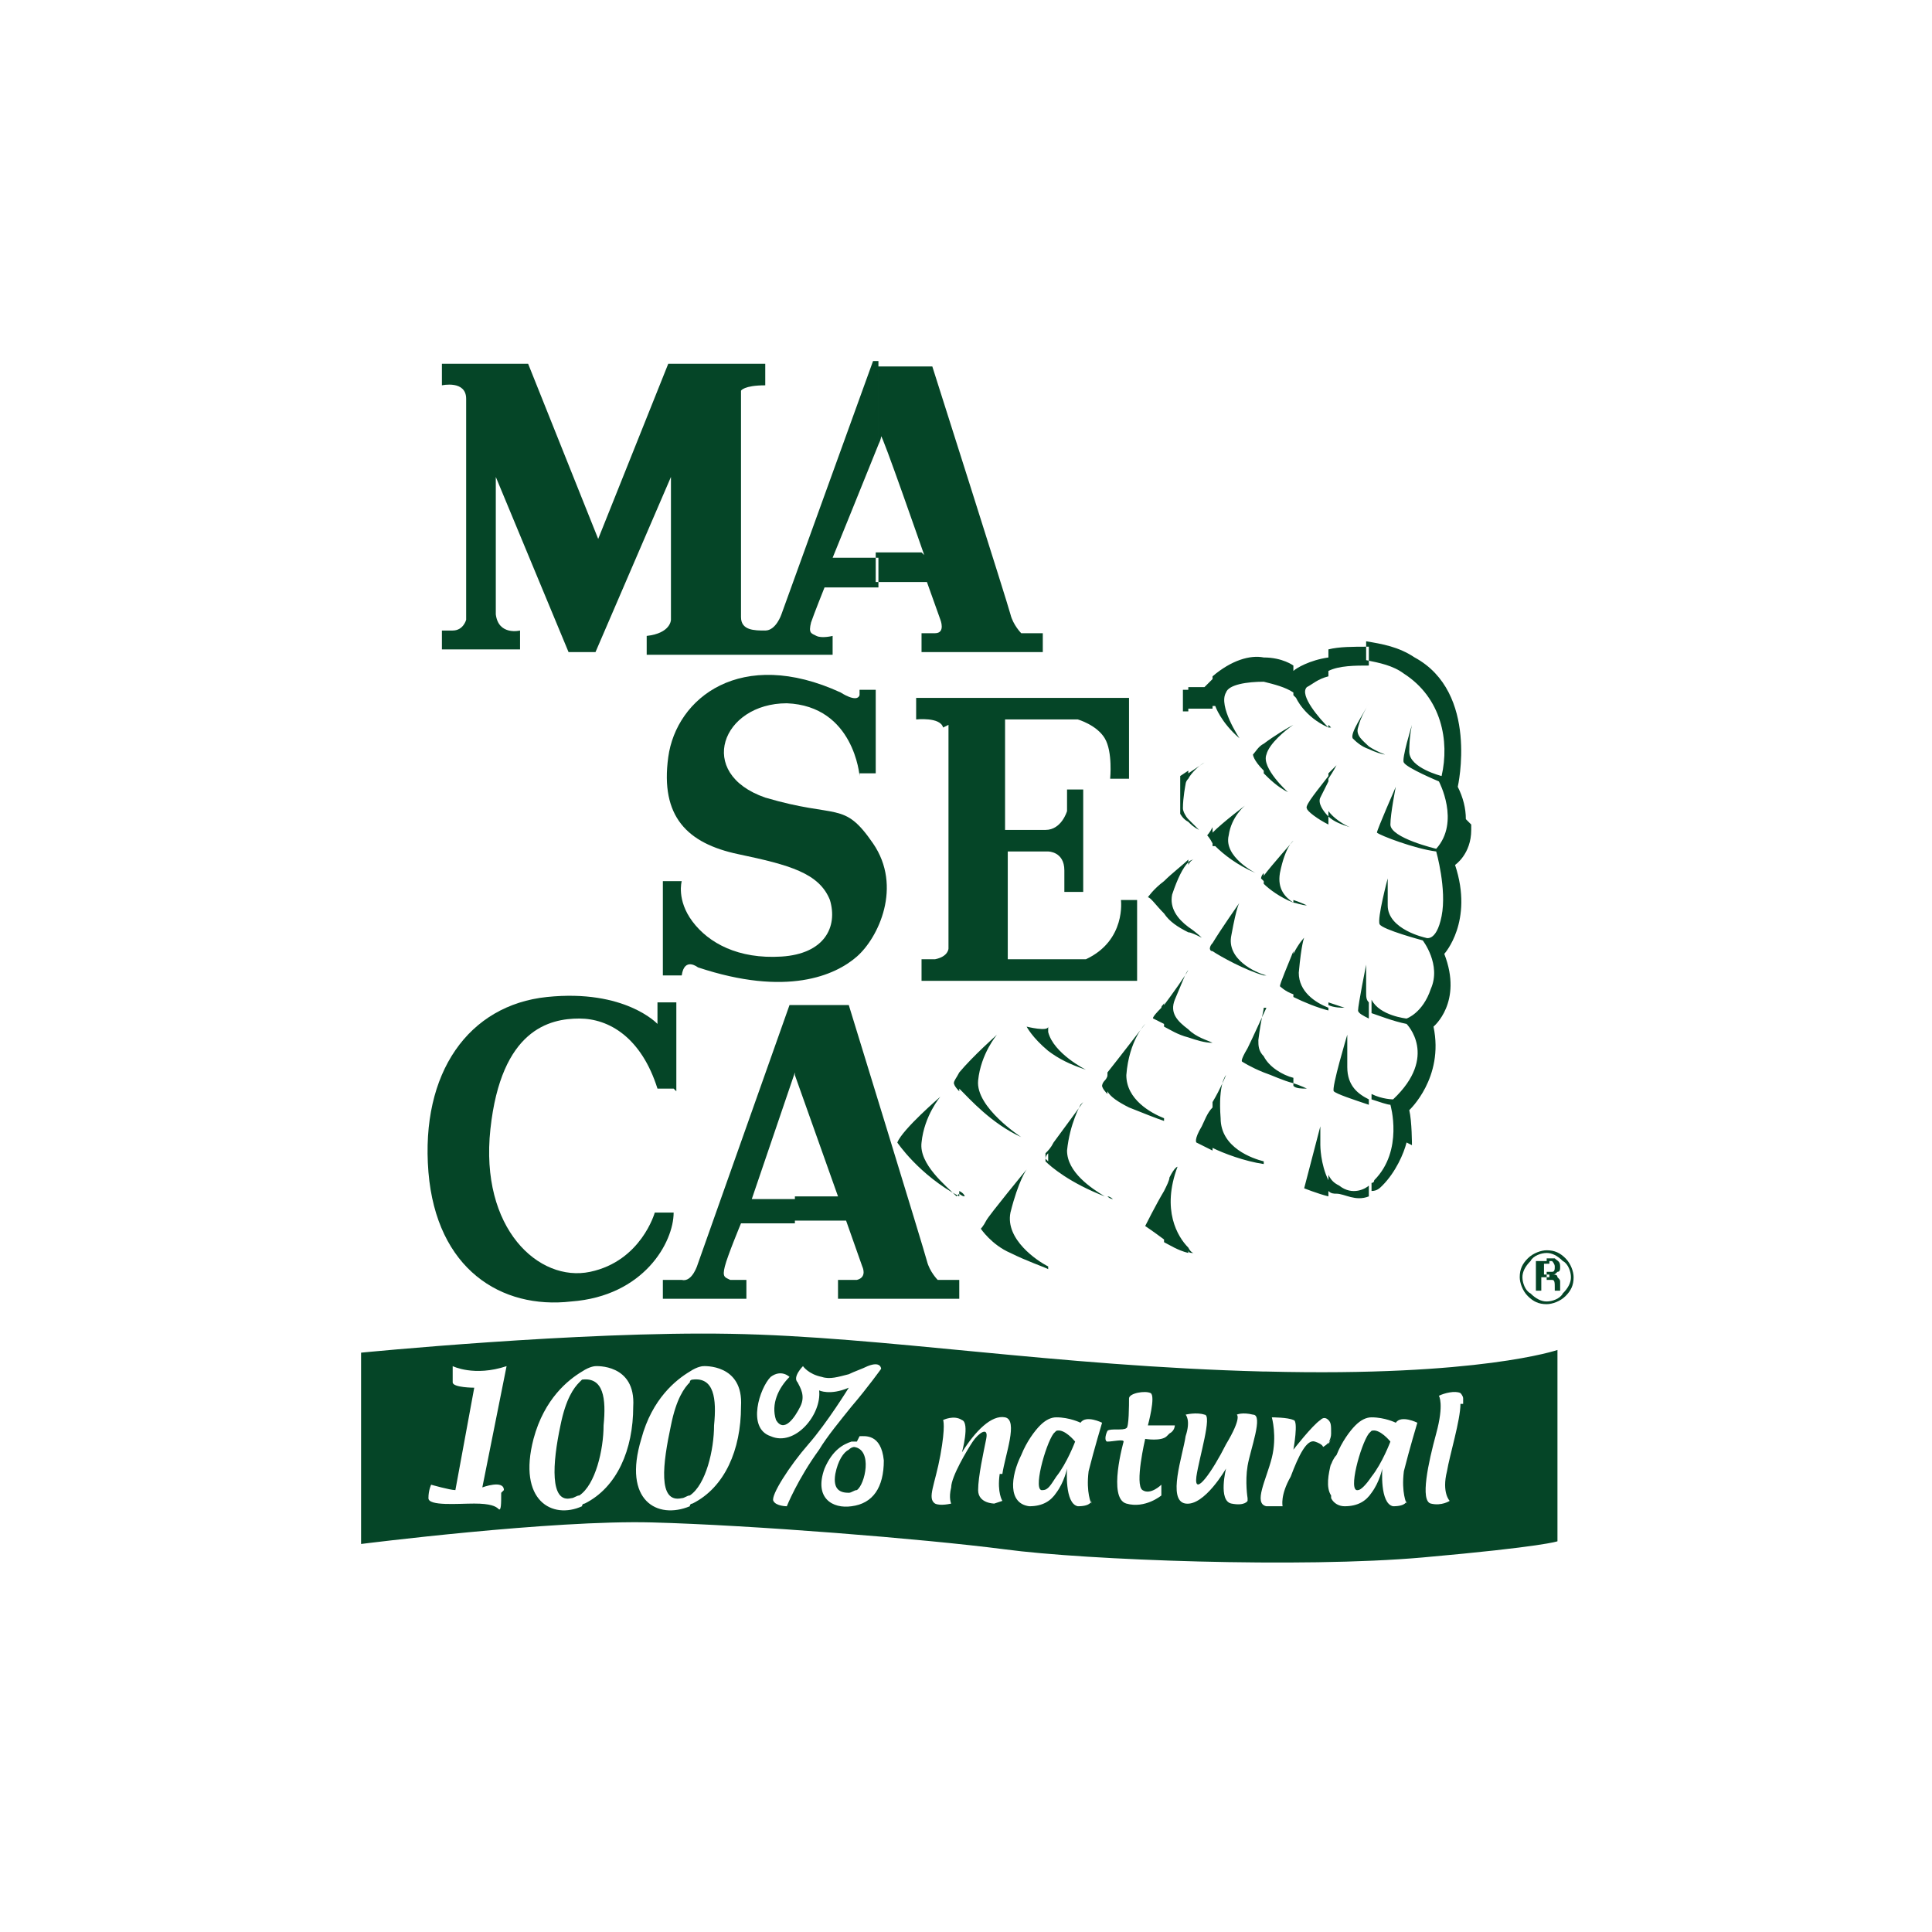 <?xml version="1.0" encoding="UTF-8"?>
<svg xmlns="http://www.w3.org/2000/svg" xmlns:xlink="http://www.w3.org/1999/xlink" xmlns:xodm="http://www.corel.com/coreldraw/odm/2003" xml:space="preserve" width="10.401mm" height="10.401mm" version="1.1" style="shape-rendering:geometricPrecision; text-rendering:geometricPrecision; image-rendering:optimizeQuality; fill-rule:evenodd; clip-rule:evenodd" viewBox="0 0 7.17 7.17">
 <defs>
  <style type="text/css">
   
    .fil1 {fill:none}
    .fil0 {fill:#054527}
   
  </style>
 </defs>
 <g id="Capa_x0020_1">
  <g id="_1755439796096">
   <g>
    <path class="fil0" d="M3.56 4.43l0 0.01c-0.15,-0.08 -0.23,-0.2 -0.23,-0.2 0.02,-0.05 0.16,-0.17 0.16,-0.17 0,0 -0.06,0.07 -0.07,0.17 -0.01,0.08 0.09,0.16 0.13,0.2zm0 -0.45l0 0.07c-0.02,-0.02 -0.02,-0.03 -0.02,-0.03 0,-0.01 0.01,-0.02 0.02,-0.04zm0 0.07l0 -0.07c0.05,-0.06 0.14,-0.14 0.14,-0.14 0,0 -0.06,0.07 -0.07,0.17 -0.01,0.1 0.16,0.21 0.16,0.21 -0.11,-0.05 -0.19,-0.14 -0.23,-0.18zm0 0.38l0 -0.01c0.02,0.01 0.02,0.02 0.02,0.02 -0.01,-0 -0.02,-0.01 -0.02,-0.01zm0.33 0.28l0 0c-0.02,-0.01 -0.08,-0.03 -0.14,-0.06 -0.07,-0.03 -0.11,-0.09 -0.11,-0.09 0,0 0.01,-0.01 0.02,-0.03 0.01,-0.02 0.15,-0.19 0.15,-0.19 0,0 -0.03,0.04 -0.06,0.16 -0.02,0.1 0.1,0.18 0.14,0.2zm0 -0.88l0 0.07c-0.06,-0.05 -0.08,-0.09 -0.08,-0.09 0,0 0.08,0.02 0.08,0 -0,0.01 0,0.01 0,0.02zm0 0.45c-0.01,0.01 -0.01,0.02 -0.01,0.02 0,0 0,0 0.01,0.01l0 -0.03zm0 -0.38l0 -0.07c0.02,0.08 0.14,0.14 0.14,0.14 -0.06,-0.02 -0.1,-0.04 -0.14,-0.07zm0 0.82l0 -0c0.01,0 0.01,0 0.01,0 0,0 -0,-0 -0.01,-0zm0.22 -0.73l0 0.07c-0.02,-0.02 -0.02,-0.03 -0.02,-0.03 0,0 0,-0.01 0.01,-0.02 0,-0 0.01,-0.01 0.01,-0.02zm-0.09 0.1c0,0 -0.08,0.11 -0.11,0.15 -0.01,0.02 -0.02,0.03 -0.03,0.04l0 0.03c0.02,0.02 0.09,0.08 0.22,0.13l0 -0c-0.05,-0.03 -0.14,-0.09 -0.14,-0.17 0.01,-0.1 0.05,-0.17 0.05,-0.17zm0.3 0.32l0 0.19c-0.04,-0.03 -0.07,-0.05 -0.07,-0.05 0,0 0.04,-0.08 0.07,-0.13zm0 -0.25l0 0c-0.03,-0.01 -0.08,-0.03 -0.13,-0.05 -0.04,-0.02 -0.07,-0.04 -0.08,-0.06l0 -0.07c0.04,-0.05 0.14,-0.18 0.14,-0.18 0,0 -0.06,0.06 -0.07,0.19 -0,0.09 0.09,0.14 0.14,0.16zm0 -0.44l0 0.08c-0.02,-0.01 -0.04,-0.02 -0.04,-0.02 0,0 -0.01,0 0.03,-0.04 0,-0.01 0.01,-0.01 0.01,-0.02zm0 -0.45l0 0.12c-0.03,-0.03 -0.05,-0.06 -0.06,-0.06 -0,-0 0.02,-0.03 0.06,-0.06zm-0.21 1.17c0.01,0 0.02,0.01 0.02,0.01 0,0 -0.01,-0 -0.02,-0.01l0 0zm0.21 -0.27l0 -0c0.02,0.01 0.04,0.01 0.04,0.01 0,0 -0.02,-0 -0.04,-0.01zm0.09 0.46l0 0.02c-0.04,-0.01 -0.07,-0.03 -0.09,-0.04l0 -0.19c0.01,-0.02 0.02,-0.04 0.02,-0.05 0.02,-0.04 0.03,-0.04 0.03,-0.04 -0.06,0.16 0,0.26 0.04,0.3zm0 -1.03l0 0c-0.01,0.01 -0.02,0.04 -0.05,0.11 -0.02,0.05 0.01,0.08 0.05,0.11l0 0.03c-0.04,-0.01 -0.07,-0.03 -0.09,-0.04l0 -0.08c0.03,-0.04 0.08,-0.11 0.09,-0.13zm0 -0.4l0 0c-0.02,0.02 -0.04,0.06 -0.06,0.12 -0.01,0.05 0.02,0.09 0.06,0.12l0 0.02c-0.04,-0.02 -0.07,-0.04 -0.09,-0.07l0 -0.12c0.03,-0.03 0.07,-0.06 0.09,-0.08zm0 -0.33l0 0.02c-0.01,0.01 -0.01,0.02 -0.01,0.02 0,0 -0.01,0.05 -0.01,0.09 0,0.01 0.01,0.03 0.02,0.04l0 0.01c-0.02,-0.01 -0.03,-0.03 -0.03,-0.03l0 -0.14 0.03 -0.02zm0 -0.31l0 0.08c-0.01,0 -0.02,0 -0.02,0l0 -0.08 0.02 0zm0 0.33l0 -0.02 0.06 -0.04c-0.02,0.01 -0.05,0.04 -0.06,0.06zm0 0.16l0 -0.01c0.02,0.02 0.04,0.04 0.04,0.04 -0.02,-0.01 -0.03,-0.02 -0.04,-0.03zm0 0.15l0 -0c0.01,-0.01 0.02,-0.01 0.02,-0.01 0,0 -0.01,0 -0.02,0.02zm0 0.26l0 -0.02c0.03,0.02 0.05,0.04 0.05,0.04 -0.02,-0.01 -0.04,-0.02 -0.05,-0.02zm0 0.14l0 -0c0,-0 0,-0.01 0,-0.01 0,0 -0,0 -0,0.01zm0 1.05l0 -0.02c0.01,0.02 0.02,0.02 0.02,0.02 -0.01,-0 -0.02,-0 -0.02,-0.01zm0.09 -0.55l0 0.17c-0.04,-0.02 -0.06,-0.03 -0.06,-0.03 0,0 -0.01,-0.01 0.02,-0.06 0.01,-0.02 0.02,-0.05 0.04,-0.07zm0 -0.23l0 0c-0.03,-0 -0.06,-0.01 -0.09,-0.02l0 -0.03c0.03,0.03 0.07,0.04 0.09,0.05zm0 -0.37l0 0.03c-0.01,-0 -0.01,-0.01 -0.01,-0.01 -0,-0 0,-0.01 0.01,-0.02zm0 -0.42l0 0.05c-0.01,-0.02 -0.02,-0.03 -0.02,-0.03 -0,-0 0.01,-0.01 0.02,-0.03zm0 -0.56l0 0.11c-0.02,-0 -0.06,0 -0.09,0l0 -0.08 0.06 0c0.01,-0.01 0.02,-0.02 0.03,-0.03zm0 0.62l0 -0.05c0.04,-0.04 0.12,-0.1 0.12,-0.1 0,0 -0.05,0.04 -0.06,0.11 -0.02,0.08 0.1,0.14 0.1,0.14 -0.07,-0.03 -0.12,-0.07 -0.15,-0.1zm0 0.73l0 -0c0.01,0 0.01,0 0.01,0 -0,0 -0.01,-0 -0.01,-0zm0.19 0.45l0 0c-0.07,-0.01 -0.15,-0.04 -0.19,-0.06l0 -0.17c0.03,-0.05 0.05,-0.1 0.05,-0.1 0,0 -0.03,0.03 -0.02,0.16 0,0.11 0.12,0.15 0.16,0.16zm0 -0.58l0 0c-0,0.01 -0.01,0.04 -0.02,0.12 -0,0.02 0,0.04 0.02,0.06l0 0.06c-0.05,-0.02 -0.08,-0.04 -0.08,-0.04 0,0 -0.01,0 0.02,-0.05 0.02,-0.04 0.06,-0.13 0.07,-0.15zm0 -0.12l0 0c-0.07,-0.02 -0.16,-0.07 -0.19,-0.09l0 -0.03c0.03,-0.05 0.1,-0.15 0.1,-0.15 0,0 -0.01,0.01 -0.03,0.12 -0.02,0.09 0.09,0.14 0.13,0.15zm0 -0.38l0 0.03c-0.01,-0.01 -0.01,-0.01 -0.01,-0.01 0,-0 0,-0.01 0.01,-0.02zm0 -0.49l0 0.11c-0.04,-0.04 -0.04,-0.06 -0.04,-0.06 0.01,-0.01 0.02,-0.03 0.04,-0.04zm0 -0.31l0 0.09c-0.06,-0 -0.13,0.01 -0.14,0.04 -0.03,0.05 0.05,0.17 0.05,0.17 -0.07,-0.06 -0.09,-0.12 -0.09,-0.12 -0,-0 -0.01,-0 -0.01,-0l0 -0.11c0.07,-0.06 0.14,-0.08 0.19,-0.07zm0 1.18l0 -0c0.01,0 0.01,0 0.01,0 -0,0 -0.01,-0 -0.01,-0zm0 0.12l0 -0c0,-0 0,-0 0,-0 0,0 0,0 -0,0.01zm0 0.58l0 -0c0.01,0 0.02,0 0.02,0 -0,-0 -0.01,-0 -0.02,-0zm0.11 -0.31l0 0.01c-0.04,-0.01 -0.08,-0.03 -0.11,-0.04l0 -0.06c0.02,0.04 0.07,0.07 0.11,0.08zm0 -0.48l0 0.16c-0.03,-0.01 -0.05,-0.03 -0.05,-0.03 -0,-0.01 0.03,-0.08 0.05,-0.13zm0 -0.19l0 0.01c-0.05,-0.02 -0.09,-0.05 -0.11,-0.07l0 -0.03c0.03,-0.04 0.11,-0.13 0.11,-0.13 0,0 -0.03,0.02 -0.05,0.12 -0.01,0.06 0.02,0.09 0.05,0.11zm0 -0.65l0 0c-0.03,0.02 -0.09,0.07 -0.1,0.11 -0.02,0.05 0.08,0.14 0.08,0.14 -0.04,-0.02 -0.07,-0.05 -0.09,-0.07l0 -0.11c0.04,-0.03 0.09,-0.06 0.11,-0.07zm0 -0.21l0 0.09c-0.03,-0.02 -0.07,-0.03 -0.11,-0.04l0 -0.09c0.07,0 0.11,0.03 0.11,0.03zm0 0.21c0.01,-0.01 0.01,-0.01 0.01,-0.01 0,0 -0,0 -0.01,0.01l0 0zm0 0.66l0 -0.01c0.03,0.01 0.05,0.02 0.05,0.02 -0.02,-0 -0.04,-0.01 -0.05,-0.01zm0 0.68l0 -0.01c0.03,0.01 0.05,0.02 0.05,0.02 -0.02,-0 -0.04,-0 -0.05,-0.01zm0.13 0.35l0 0.06c-0.04,-0.01 -0.09,-0.03 -0.09,-0.03l0.06 -0.23 0 0.07c0,0 -0,0.07 0.03,0.13zm0 -0.64l0 0.01c-0.04,-0.01 -0.09,-0.03 -0.13,-0.05l0 -0.16c0.02,-0.04 0.04,-0.06 0.04,-0.06 0,0 -0.01,0.02 -0.02,0.13 -0,0.07 0.06,0.11 0.11,0.13zm0 -0.86l0 0.02c-0.01,0.02 -0.02,0.04 -0.03,0.06 -0.01,0.02 0.01,0.05 0.03,0.07l0 0.03c-0.04,-0.02 -0.08,-0.05 -0.08,-0.06 -0.01,-0.01 0.05,-0.08 0.08,-0.12zm0 -0.45l0 0.08c-0.04,0.01 -0.06,0.03 -0.08,0.04 -0.03,0.03 0.05,0.12 0.08,0.15l0 0c-0.09,-0.04 -0.12,-0.11 -0.12,-0.11 -0,-0 -0.01,-0.01 -0.01,-0.01l0 -0.09c0.01,-0.01 0.06,-0.04 0.13,-0.05zm0 0.26l0 -0c0,0 0.01,0.01 0.01,0.01 -0,-0 -0.01,-0 -0.01,-0zm0 0.2l0 -0.02c0.02,-0.02 0.03,-0.03 0.03,-0.03 0,0 -0.01,0.02 -0.03,0.05zm0 0.15l0 -0.03c0.03,0.04 0.08,0.06 0.08,0.06 -0.03,-0.01 -0.06,-0.02 -0.08,-0.04zm0 0.69l0 -0.01c0.03,0.01 0.06,0.02 0.06,0.02 -0.01,0 -0.04,-0 -0.06,-0.01zm0.15 0.68l0 0.03c-0.05,0.02 -0.09,-0.01 -0.12,-0.01 -0.01,-0 -0.02,-0 -0.03,-0.01l0 -0.06c0.01,0.02 0.02,0.03 0.04,0.04 0.05,0.04 0.1,0.01 0.11,0zm0 -0.33l0 0.02c-0.06,-0.02 -0.12,-0.04 -0.13,-0.05 -0.01,-0.01 0.05,-0.21 0.05,-0.21 0,0 -0,-0.01 0,0.12 0,0.07 0.04,0.1 0.08,0.12zm0 -0.35l0 0.05c-0.02,-0.01 -0.04,-0.02 -0.04,-0.03 -0,-0.02 0.03,-0.17 0.03,-0.17l0 0.1c0,0.02 0,0.03 0.01,0.04zm0 -1.12l0 0c-0.02,0.04 -0.07,0.11 -0.06,0.13 0.01,0.01 0.03,0.03 0.06,0.04l0 -0.01c-0.02,-0.02 -0.05,-0.04 -0.04,-0.07 0.01,-0.04 0.03,-0.07 0.04,-0.09zm0 -0.21l0 0.07c-0.05,-0 -0.11,0 -0.15,0.02l0 -0.08c0.04,-0.01 0.09,-0.01 0.15,-0.01zm0 0.21c0.01,-0.01 0.01,-0.02 0.01,-0.02 0,0 -0,0.01 -0.01,0.02l0 0zm0 0.17c0.02,0.01 0.05,0.02 0.06,0.02 0,0 -0.03,-0.01 -0.06,-0.03l0 0.01zm0.38 0.28l0 0.02c-0,0.09 -0.06,0.13 -0.06,0.13 0.07,0.21 -0.04,0.33 -0.04,0.33 0.07,0.18 -0.04,0.27 -0.04,0.27 0.04,0.19 -0.09,0.31 -0.09,0.31 0.01,0.04 0.01,0.13 0.01,0.13l-0.02 -0.01c-0.01,0.04 -0.04,0.11 -0.09,0.16 -0.01,0.01 -0.02,0.02 -0.04,0.02l0 -0.03c0.01,-0 0.01,-0.01 0.01,-0.01 0.11,-0.11 0.06,-0.28 0.06,-0.28 -0.01,-0 -0.04,-0.01 -0.07,-0.02l0 -0.02c0.04,0.02 0.08,0.02 0.08,0.02 0.17,-0.16 0.05,-0.28 0.05,-0.28 -0.05,-0.01 -0.1,-0.03 -0.13,-0.04l0 -0.05c0.03,0.06 0.13,0.07 0.13,0.07 0,0 0.06,-0.02 0.09,-0.11 0.04,-0.09 -0.03,-0.18 -0.03,-0.18 0,0 -0.15,-0.04 -0.16,-0.06 -0.01,-0.02 0.03,-0.17 0.03,-0.17 0,0 -0,0.01 -0,0.1 0,0.09 0.14,0.12 0.14,0.12 0,0 0.04,0.02 0.06,-0.08 0.02,-0.1 -0.02,-0.24 -0.02,-0.24 -0.08,-0.01 -0.21,-0.06 -0.22,-0.07 -0,-0.01 0.07,-0.17 0.07,-0.17 0,0 -0.02,0.1 -0.02,0.14 0,0.05 0.17,0.09 0.17,0.09 0.09,-0.1 0.01,-0.25 0.01,-0.25 0,0 -0.12,-0.05 -0.13,-0.07 -0.01,-0.01 0.03,-0.14 0.03,-0.14 0,0 -0.01,0.04 -0.01,0.1 0,0.06 0.12,0.09 0.12,0.09 0.03,-0.13 -0,-0.29 -0.14,-0.38 -0.04,-0.03 -0.09,-0.04 -0.14,-0.05l0 -0.07c0.06,0.01 0.12,0.02 0.18,0.06 0.24,0.13 0.16,0.48 0.16,0.48 0.02,0.04 0.03,0.08 0.03,0.12z"></path>
    <path class="fil0" d="M2.95 3.73l-0.02 0 -0.34 0.96c0,0 -0.02,0.07 -0.06,0.06 -0.04,-0 -0.07,0 -0.07,0l0 0.07 0.31 0 0 -0.07c0,0 -0.04,0 -0.06,-0 -0.02,-0.01 -0.03,-0.01 -0.02,-0.05 0.01,-0.04 0.06,-0.16 0.06,-0.16l0.2 0 0 -0.09 -0.16 -0 0.16 -0.47 0 0.02 0 -0.26 -0 0zm0.2 0l-0.2 0 0 0.26 0.16 0.45 -0.16 -0 0 0.09 0.19 0 0.06 0.17c0,0 0.02,0.04 -0.02,0.05 -0.04,0 -0.07,0 -0.07,0l0 0.07 0.45 0 0 -0.07 -0.08 0c0,0 -0.03,-0.03 -0.04,-0.07 -0.01,-0.04 -0.29,-0.95 -0.29,-0.95z"></path>
    <path class="fil0" d="M2.51 4.05l0 -0.33 -0.07 0 0 0.08c0,0 -0.12,-0.13 -0.41,-0.1 -0.29,0.03 -0.47,0.28 -0.44,0.65 0.03,0.36 0.27,0.51 0.53,0.48 0.27,-0.02 0.38,-0.22 0.38,-0.33l-0.07 0c0,0 -0.05,0.18 -0.24,0.22 -0.19,0.04 -0.41,-0.16 -0.37,-0.53 0.04,-0.37 0.22,-0.41 0.33,-0.41 0.11,0 0.23,0.07 0.29,0.26l0.06 0z"></path>
    <path class="fil0" d="M3.19 2.88c0,0 -0.02,-0.26 -0.27,-0.27 -0.24,-0 -0.34,0.26 -0.08,0.35 0.27,0.08 0.29,0.01 0.4,0.17 0.11,0.16 0.02,0.35 -0.06,0.42 -0.08,0.07 -0.26,0.15 -0.59,0.04 0,0 -0.05,-0.04 -0.06,0.03l-0.07 0 0 -0.35 0.07 0c0,0 -0.02,0.07 0.04,0.15 0.06,0.08 0.17,0.14 0.33,0.13 0.16,-0.01 0.21,-0.11 0.18,-0.21 -0.04,-0.1 -0.15,-0.13 -0.34,-0.17 -0.19,-0.04 -0.29,-0.14 -0.26,-0.36 0.03,-0.22 0.27,-0.41 0.64,-0.24 0,0 0.06,0.04 0.07,0.01 0,-0.03 0,-0.02 0,-0.02l0.06 0 0 0.31 -0.06 -0z"></path>
    <path class="fil0" d="M3.26 1.65c-0.04,0.1 -0.17,0.42 -0.17,0.42l0.17 -0 0 0.11 -0.2 0c0,0 -0.04,0.1 -0.05,0.13 -0.01,0.04 0,0.04 0.02,0.05 0.02,0.01 0.06,0 0.06,0l0 0.07 -0.31 0 -0.38 -0 0 -0.07c0.09,-0.01 0.09,-0.06 0.09,-0.06l0 -0.53 -0.28 0.65 -0.1 0 -0.27 -0.65 0 0.51c0.01,0.08 0.09,0.06 0.09,0.06l0 0.07 -0.29 0 0 -0.07 0.04 0c0.04,0 0.05,-0.04 0.05,-0.04l0 -0.82c0,-0.07 -0.09,-0.05 -0.09,-0.05l0 -0.08 0.32 0 0.26 0.65 0.26 -0.65 0.36 0 -0 0.08c-0.08,-0 -0.09,0.02 -0.09,0.02 0,0 -0,0.8 0,0.84 0,0.05 0.05,0.05 0.09,0.05 0.04,0 0.06,-0.06 0.06,-0.06l0.34 -0.94 0.02 0 0 0.29zm0.17 0.41c0,0 -0.16,-0.46 -0.16,-0.44 0,0 -0,0.01 -0.01,0.03l0 -0.29 0.2 0c0,0 0.28,0.88 0.29,0.92 0.01,0.04 0.04,0.07 0.04,0.07l0.08 0 0 0.07 -0.45 0 0 -0.07c0,0 0.01,0 0.05,0 0.04,-0 0.02,-0.05 0.02,-0.05l-0.05 -0.14 -0.19 0 0 -0.11 0.17 -0z"></path>
    <path class="fil0" d="M3.52 2.69l0 0.83c0,0 0,0.03 -0.05,0.04 -0.05,0 -0.05,0 -0.05,0l0 0.08 0.8 0 0 -0.3 -0.06 0c0,0 0.02,0.15 -0.13,0.22l-0.29 0 0 -0.4 0.15 0c0,0 0.06,0 0.06,0.07 0,0.07 0,0.08 0,0.08l0.07 0 0 -0.38 -0.06 0 0 0.08c0,0 -0.02,0.07 -0.08,0.07 -0.06,0 -0.15,0 -0.15,0l0 -0.41 0.27 0c0,0 0.07,0.02 0.1,0.07 0.03,0.05 0.02,0.15 0.02,0.15l0.07 0 0 -0.3 -0.79 0 0 0.08c0,-0 0.09,-0.01 0.1,0.03z"></path>
    <path class="fil0" d="M2.57 5.12c0,0 -0.01,0 -0.01,0.01l0 0c-0.02,0.02 -0.05,0.06 -0.07,0.16 -0.03,0.14 -0.05,0.29 0.04,0.27 0.01,-0 0.02,-0.01 0.03,-0.01l0 -0c0.06,-0.04 0.09,-0.17 0.09,-0.26 0.01,-0.1 0,-0.18 -0.08,-0.17z"></path>
    <path class="fil0" d="M3.92 5.48l0 0.06c0,-0 0,-0 0,-0l0 -0.06c-0,0 -0,0 -0,0z"></path>
    <path class="fil0" d="M2.16 5.12c0,0 -0,0 -0.01,0.01l0 -0c-0.02,0.02 -0.05,0.06 -0.07,0.16 -0.03,0.14 -0.04,0.29 0.04,0.27 0.01,-0 0.02,-0.01 0.03,-0.01l0 0c0.06,-0.04 0.09,-0.17 0.09,-0.26 0.01,-0.1 0,-0.18 -0.08,-0.17z"></path>
    <path class="fil0" d="M3.15 5.39l0 -0.03c-0,0 -0,0 -0,0l0 0.03c0,-0 0,-0 0,-0z"></path>
    <path class="fil0" d="M3.99 5.35c0,0 -0.04,-0.05 -0.07,-0.04l0 -0c-0,0 -0.01,0.01 -0.01,0.01 -0.03,0.04 -0.08,0.22 -0.04,0.21 0.02,-0 0.03,-0.02 0.05,-0.05l0 -0c0.04,-0.05 0.07,-0.13 0.07,-0.13z"></path>
    <path class="fil0" d="M3.1 5.47c-0.01,0.06 0.02,0.07 0.05,0.07 0.01,-0 0.02,-0.01 0.03,-0.01 0.03,-0.02 0.06,-0.15 -0.01,-0.16 0,0 -0.01,0 -0.02,0.01l0 0c-0.02,0.01 -0.04,0.04 -0.05,0.09z"></path>
    <path class="fil0" d="M5.42 5.21c-0,0.06 -0.04,0.19 -0.05,0.25 -0.02,0.08 0.01,0.11 0.01,0.11 0,0 -0.03,0.02 -0.07,0.01 -0.04,-0.01 -0.01,-0.15 0.02,-0.26 0.03,-0.11 0.01,-0.14 0.01,-0.14 0.02,-0.01 0.06,-0.02 0.08,-0.01 0,0 0.01,0.01 0.01,0.02l0 0.02zm-0.2 0.36c0,0 -0,0.02 -0.05,0.02 -0.05,-0.01 -0.04,-0.14 -0.04,-0.14 0,0 -0.01,0.05 -0.04,0.09l0 0c-0.02,0.03 -0.05,0.05 -0.1,0.05 -0.02,-0 -0.04,-0.01 -0.05,-0.03l0 -0.12c0,-0.01 0.01,-0.03 0.02,-0.04 0.02,-0.05 0.05,-0.09 0.07,-0.11 0.02,-0.02 0.04,-0.03 0.06,-0.03 0.05,-0 0.09,0.02 0.09,0.02 0.02,-0.03 0.08,-0 0.08,-0 0,0 -0.03,0.1 -0.05,0.18 -0.01,0.08 0.01,0.12 0.01,0.12zm-0.28 -0.23c-0.01,0.02 -0.03,0.03 -0.03,0.03 0,0 -0,-0.01 -0.03,-0.02 -0.03,-0.01 -0.06,0.05 -0.09,0.13 -0.04,0.07 -0.03,0.11 -0.03,0.11 0,0 -0.01,0 -0.06,-0 -0.05,-0.01 0,-0.1 0.02,-0.18 0.02,-0.08 0,-0.15 0,-0.15 0,0 0.06,0 0.08,0.01 0.02,0 0,0.11 0,0.11 0,0 0.07,-0.09 0.1,-0.11 0.01,-0.01 0.02,-0.01 0.03,-0l0 -0c0.01,0.01 0.01,0.02 0.01,0.05 -0,0.02 -0.01,0.03 -0.01,0.04l0 0zm0 0.21c-0.02,-0.03 -0.01,-0.08 0,-0.12l0 0.12zm-0.31 0.02c0,0 -0.01,0.02 -0.06,0.01 -0.05,-0.01 -0.02,-0.13 -0.02,-0.13 0,0 -0.08,0.14 -0.15,0.13 -0.07,-0.01 -0.01,-0.18 0,-0.25 0.02,-0.06 0,-0.08 0,-0.08 0,0 0.04,-0.01 0.07,0 0.03,0 -0.02,0.16 -0.03,0.23 -0.01,0.08 0.06,-0.02 0.11,-0.12 0.06,-0.1 0.04,-0.11 0.04,-0.11 0,0 0.02,-0.01 0.06,-0 0.04,0 -0.01,0.13 -0.02,0.19 -0.01,0.06 0,0.12 0,0.12zm-0.3 -0.24c-0.02,0.02 -0.08,0.01 -0.08,0.01 0,0 -0.04,0.17 -0.01,0.19 0.03,0.02 0.07,-0.02 0.07,-0.02l0 0.04c0,0 -0.06,0.05 -0.13,0.03 -0.07,-0.02 -0.01,-0.23 -0.01,-0.23 -0,-0.01 -0.04,-0 -0.06,-0 -0.01,0 -0.01,-0.02 -0,-0.04 0.01,-0.01 0.06,-0 0.07,-0.01 0.01,-0 0.01,-0.09 0.01,-0.11 0,-0.02 0.06,-0.03 0.08,-0.02 0.02,0.01 -0.01,0.12 -0.01,0.12l0.1 0c0,0 -0,0.02 -0.02,0.03zm-0.28 0.24c0,0 -0,0.02 -0.05,0.02 -0.05,-0.01 -0.04,-0.14 -0.04,-0.14 0,0 -0.01,0.05 -0.04,0.09l0 0c-0.02,0.03 -0.05,0.05 -0.1,0.05 -0.08,-0.01 -0.07,-0.11 -0.03,-0.19 0.02,-0.05 0.05,-0.09 0.07,-0.11 0.02,-0.02 0.04,-0.03 0.06,-0.03 0.05,-0 0.09,0.02 0.09,0.02 0.02,-0.03 0.08,-0 0.08,-0 0,0 -0.03,0.1 -0.05,0.18 -0.01,0.08 0.01,0.12 0.01,0.12zm-0.34 -0.1c-0.01,0.07 0.01,0.1 0.01,0.1l-0.03 0.01c0,0 -0.06,0 -0.06,-0.05 -0,-0.05 0.02,-0.14 0.03,-0.19 0.01,-0.05 -0.03,-0.02 -0.05,0.01 -0.02,0.03 -0.08,0.13 -0.08,0.17 -0.01,0.04 -0,0.06 -0,0.06 0,0 -0.04,0.01 -0.06,-0 -0.03,-0.02 -0,-0.07 0.02,-0.18 0.02,-0.11 0.01,-0.13 0.01,-0.13 0,0 0.04,-0.02 0.07,-0 0.03,0.01 -0,0.12 -0,0.12 0.05,-0.08 0.11,-0.14 0.16,-0.13 0.05,0.01 0,0.14 -0.01,0.21zm-0.55 0.12l-0 0c-0.07,0.01 -0.14,-0.03 -0.1,-0.14 0.03,-0.07 0.07,-0.09 0.1,-0.1l0 -0c0.02,-0 0.02,-0 0.02,-0l0.01 -0.02c0.02,0 0.08,-0.01 0.09,0.09 0,0.1 -0.04,0.16 -0.12,0.17zm-0.24 0c0,0 -0.04,0 -0.05,-0.02 -0.01,-0.02 0.06,-0.13 0.13,-0.21 0.07,-0.08 0.15,-0.21 0.15,-0.21 -0.07,0.03 -0.11,0.01 -0.11,0.01 0.01,0.09 -0.09,0.21 -0.18,0.17 -0.09,-0.03 -0.04,-0.18 -0,-0.22 0.04,-0.03 0.07,-0 0.07,-0 -0.04,0.04 -0.07,0.1 -0.05,0.16 0.03,0.05 0.07,-0.01 0.09,-0.05 0.02,-0.04 0,-0.07 -0.01,-0.09 -0.02,-0.02 0.02,-0.06 0.02,-0.06 0,0 0.02,0.03 0.07,0.04 0.03,0.01 0.06,0 0.1,-0.01 0.02,-0.01 0.05,-0.02 0.07,-0.03 0.05,-0.02 0.05,0.01 0.05,0.01 0,0 -0.05,0.07 -0.11,0.14 -0.04,0.05 -0.09,0.11 -0.12,0.16 -0.08,0.11 -0.12,0.21 -0.12,0.21zm-0.35 -0.01c-0,0 -0.01,0 -0.01,0.01l0 0c-0.12,0.05 -0.25,-0.02 -0.18,-0.25 0.04,-0.15 0.13,-0.22 0.18,-0.25 0.03,-0.02 0.05,-0.02 0.05,-0.02 0,0 0.15,-0.01 0.14,0.15 -0,0.16 -0.06,0.3 -0.18,0.36zm-0.4 0c-0,0 -0.01,0 -0.01,0.01l0 0c-0.11,0.05 -0.24,-0.02 -0.18,-0.25 0.04,-0.15 0.13,-0.22 0.18,-0.25l0 0c0.03,-0.02 0.05,-0.02 0.05,-0.02 0,0 0.15,-0.01 0.14,0.15 -0,0.16 -0.06,0.3 -0.18,0.36zm-0.31 -0.04c0,0.04 0,0.07 -0.01,0.06 -0.01,-0.01 -0.03,-0.02 -0.09,-0.02 -0.06,0 -0.17,0.01 -0.17,-0.02 0,-0.03 0.01,-0.05 0.01,-0.05 0,0 0.07,0.02 0.09,0.02l0.07 -0.38c0,0 -0.08,0 -0.08,-0.02 -0,-0.03 0,-0.06 0,-0.06 0,0 0.08,0.04 0.2,0l-0.09 0.45c0,0 0.08,-0.03 0.08,0.01zm2.83 -0.45c-0.78,-0.02 -1.41,-0.13 -1.98,-0.14 -0.56,-0.01 -1.37,0.07 -1.37,0.07l0 0.71c0,0 0.71,-0.09 1.08,-0.08 0.37,0.01 1,0.06 1.31,0.1 0.3,0.04 1.1,0.07 1.55,0.03 0.45,-0.04 0.5,-0.06 0.5,-0.06l0 -0.71c0,0 -0.29,0.1 -1.08,0.08z"></path>
    <path class="fil0" d="M5.16 5.35c0,0 -0.04,-0.05 -0.07,-0.04l0 -0c-0,0 -0.01,0.01 -0.01,0.01 -0.03,0.04 -0.08,0.22 -0.04,0.21 0.01,-0 0.03,-0.02 0.05,-0.05l0 -0c0.04,-0.05 0.07,-0.13 0.07,-0.13z"></path>
    <path class="fil0" d="M5.09 5.48l0 0.06c0,-0 0,-0 0,-0l0 -0.06c-0,0 -0,0 -0,0z"></path>
    <path class="fil0" d="M5.74 4.68l-0 0 -0.04 0 0 0.11 0.02 0 0 -0.05 0.02 0 0.01 0 0 -0.01 -0 0 -0.02 0 0 -0.04 0.02 0 0 0 0 -0.01 -0 0zm0 -0.03c-0.02,0 -0.05,0.01 -0.06,0.03 -0.02,0.02 -0.03,0.04 -0.03,0.06 0,0.02 0.01,0.05 0.03,0.06 0.02,0.02 0.04,0.03 0.06,0.03l0 0.01c-0.03,0 -0.05,-0.01 -0.07,-0.03 -0.02,-0.02 -0.03,-0.05 -0.03,-0.07 0,-0.03 0.01,-0.05 0.03,-0.07 0.02,-0.02 0.05,-0.03 0.07,-0.03l0 0.01zm0 0.1c0.01,0 0.01,0 0.02,0 0.01,0 0.01,0.01 0.01,0.03l0 0.01 0 0 0 0 0 0 0.02 0 -0 -0 0 -0.01c-0,-0 -0,-0.01 -0,-0.01l0 -0.01c0,-0.01 -0,-0.01 -0.01,-0.02 -0,-0.01 -0.01,-0.01 -0.02,-0.01 0.01,-0 0.01,-0 0.02,-0.01 0.01,-0 0.01,-0.01 0.01,-0.02 0,-0.02 -0.01,-0.02 -0.02,-0.03 -0.01,-0 -0.02,-0 -0.03,-0l0 0.01c0.01,0 0.02,0 0.02,0 0,0 0.01,0.01 0.01,0.02 0,0.01 -0,0.02 -0.01,0.02 -0,0 -0.01,0 -0.02,0l0 0.01 -0 0zm0 0.08c0.02,0 0.05,-0.01 0.06,-0.03 0.02,-0.02 0.03,-0.04 0.03,-0.06 0,-0.02 -0.01,-0.05 -0.03,-0.06 -0.02,-0.02 -0.04,-0.03 -0.06,-0.03l0 -0.01c0.03,0 0.05,0.01 0.07,0.03 0.02,0.02 0.03,0.05 0.03,0.07 0,0.03 -0.01,0.05 -0.03,0.07 -0.02,0.02 -0.05,0.03 -0.07,0.03l0 -0.01z"></path>
   </g>
   <circle class="fil1" cx="3.58" cy="3.58" r="3.58"></circle>
  </g>
 </g>
</svg>
